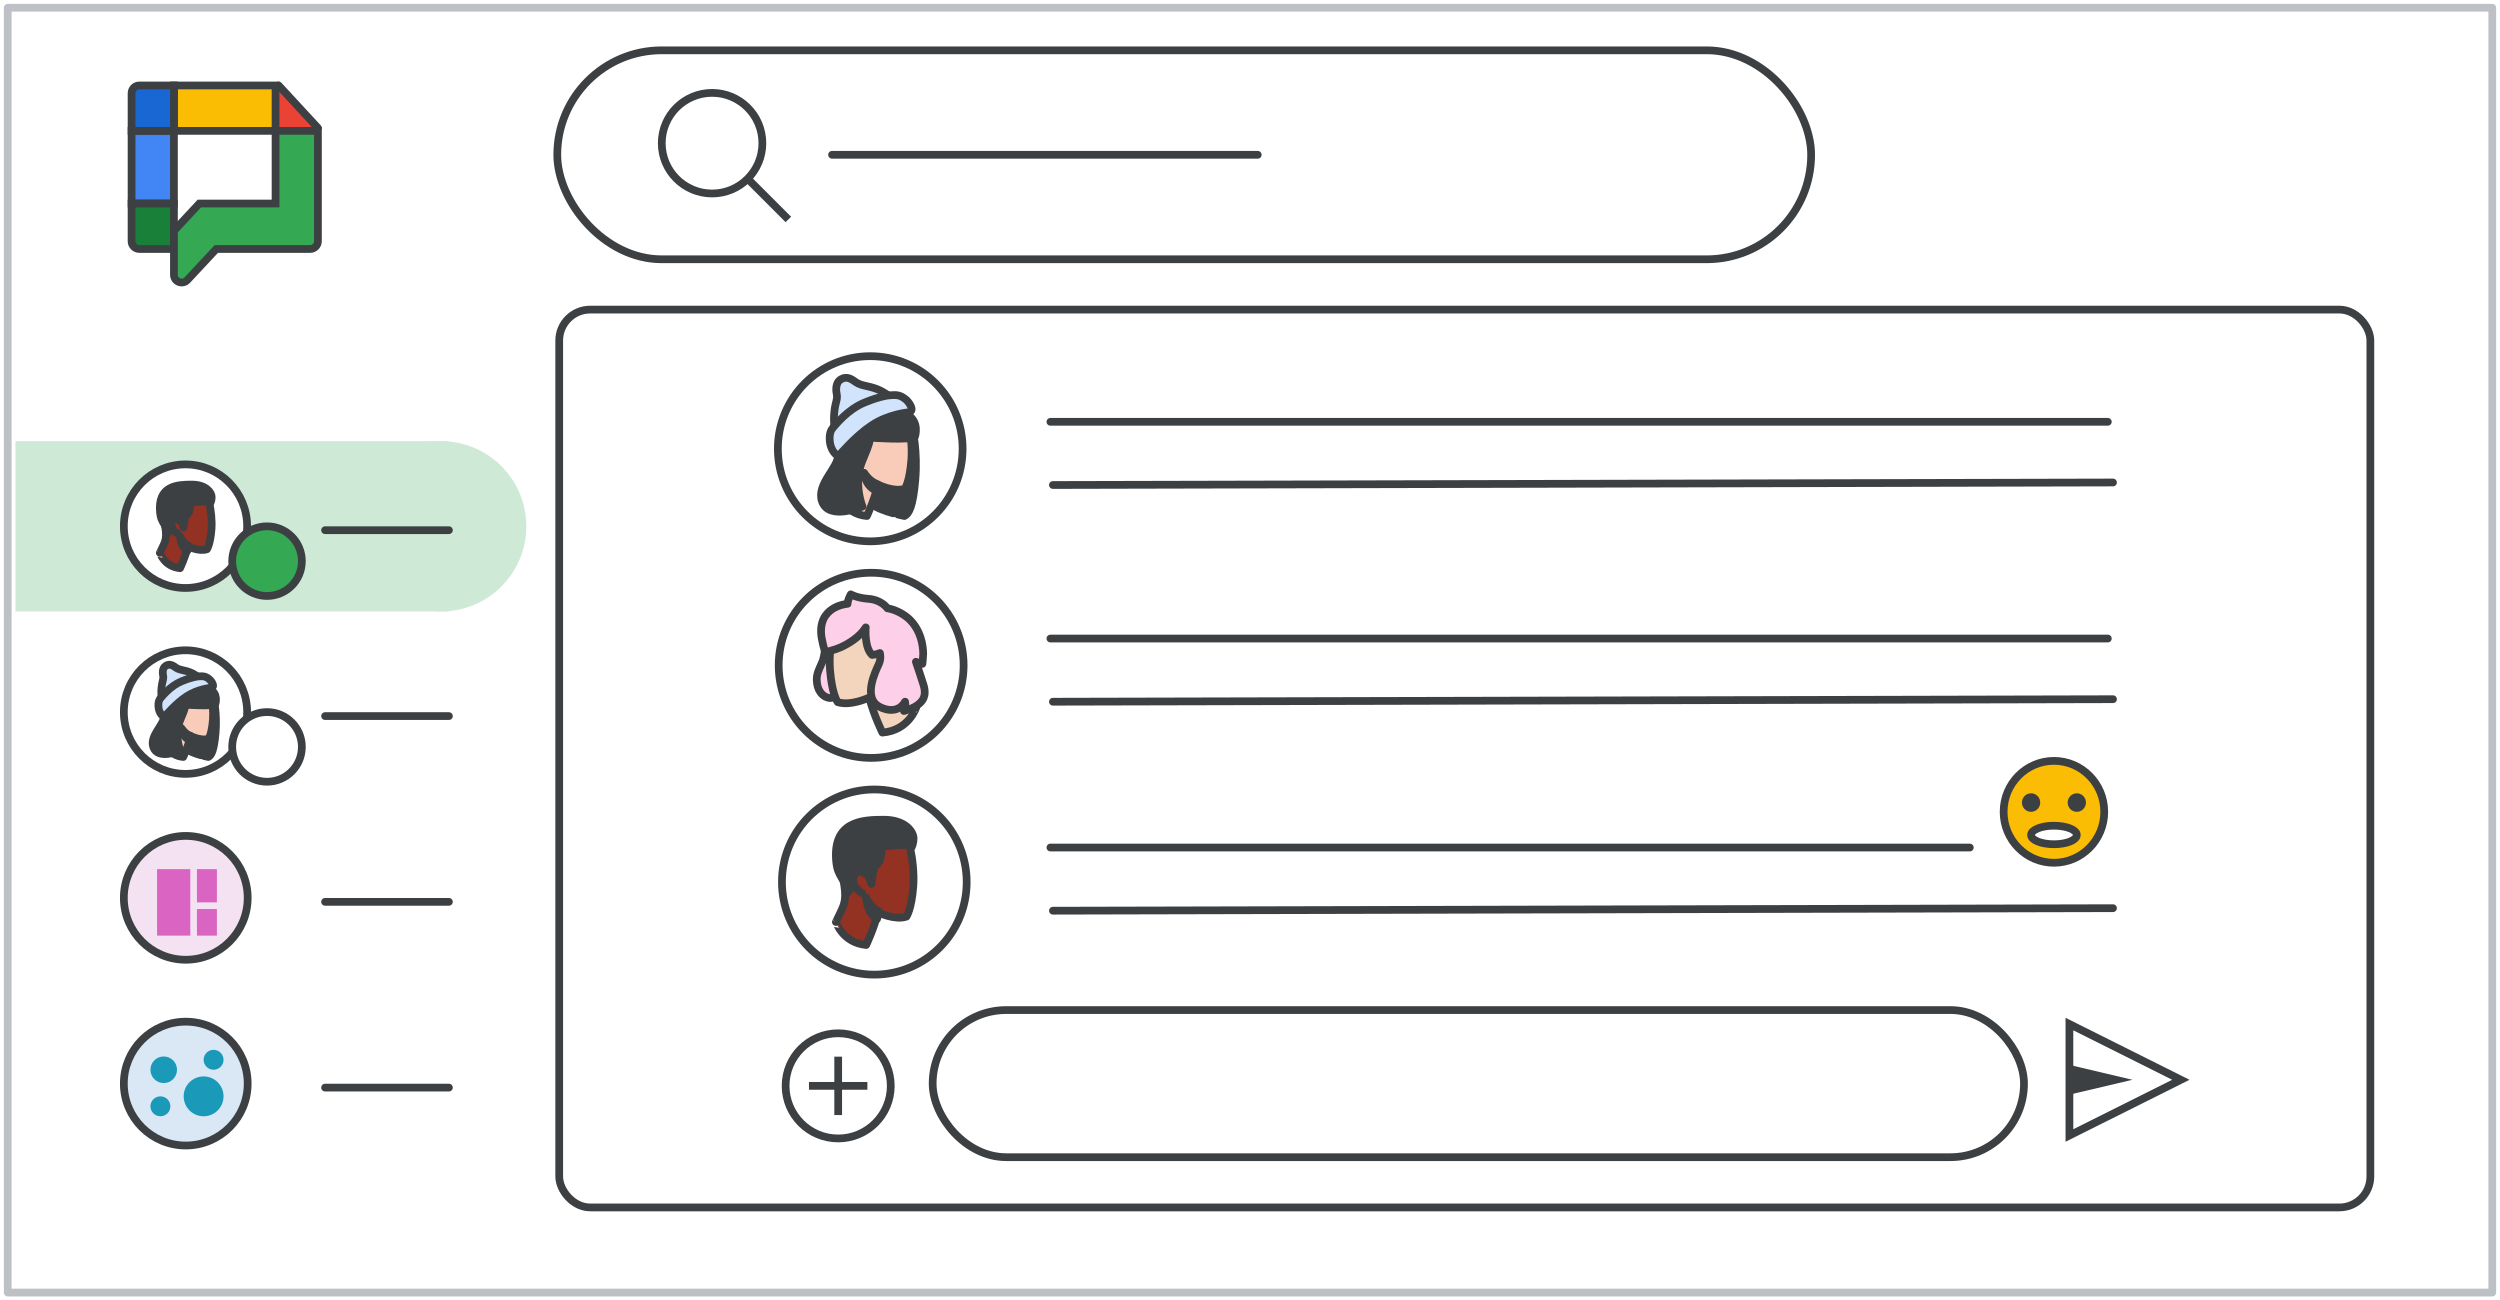 <svg width="323" height="168" viewBox="0 0 323 168" fill="none" xmlns="http://www.w3.org/2000/svg">
<rect x="0" y="0" width="323" height="168" fill="#333333" stroke="none"/>
<g id="chat-standalone-app" clip-path="url(#clip0_1_49962)">
<rect width="323" height="168" fill="white"/>
<g id="Gmail/frame-search-chat Copy">
<g id="Group 5">
<rect id="border copy" x="1" y="1" width="321" height="166" fill="white" stroke="#BDC1C6" stroke-linejoin="round"/>
<rect id="Rectangle" x="72.25" y="40" width="234" height="116" rx="4" fill="white" stroke="#3C4043"/>
<g id="Group 4">
<ellipse id="Oval" cx="265.369" cy="104.887" rx="6.5" ry="6.583" fill="#FBBC04" stroke="#3C4043"/>
<ellipse id="Oval_2" cx="262.415" cy="103.69" rx="1.182" ry="1.197" fill="#3C4043"/>
<ellipse id="Oval_3" cx="268.324" cy="103.69" rx="1.182" ry="1.197" fill="#3C4043"/>
<ellipse id="Oval_4" cx="265.369" cy="107.879" rx="2.955" ry="1.197" fill="white" stroke="#3C4043"/>
</g>
</g>
</g>
<g id="Group 4_2">
<circle id="Oval_5" cx="57" cy="68" r="11" fill="#CEEAD6"/>
<rect id="Rectangle_2" x="2" y="57" width="56" height="22" fill="#CEEAD6"/>
</g>
<g id="People/profile2">
<circle id="Oval_6" cx="24" cy="116" r="8" fill="#F4E1F1" stroke="#3C4043"/>
<rect id="Rectangle_3" x="20.294" y="112.294" width="4.294" height="8.588" fill="#DA64C1"/>
<rect id="Rectangle_4" x="25.447" y="112.294" width="2.576" height="4.294" fill="#DA64C1"/>
<rect id="Rectangle_5" x="25.447" y="117.447" width="2.576" height="3.435" fill="#DA64C1"/>
</g>
<path id="Line 2" d="M42 140.518H58" stroke="#3C4043" stroke-linecap="round"/>
<g id="People/profile7">
<g id="Group 22">
<circle id="Oval_7" cx="24" cy="140" r="8" fill="#DAE8F6" stroke="#3C4043"/>
</g>
<circle id="Oval_8" cx="21.153" cy="138.212" r="1.718" fill="#1A9AB8"/>
<circle id="Oval_9" cx="27.594" cy="136.924" r="1.288" fill="#1A9AB8"/>
<circle id="Oval_10" cx="20.724" cy="142.935" r="1.288" fill="#1A9AB8"/>
<circle id="Oval_11" cx="26.306" cy="141.647" r="2.576" fill="#1A9AB8"/>
</g>
<g id="Group 9">
<g id="Group 8">
<g id="People/profile3">
<g id="Group 22_2">
<ellipse id="Oval_12" cx="23.965" cy="67.983" rx="7.965" ry="7.983" fill="white" stroke="#3C4043"/>
</g>
<g id="Group 17">
<path id="Fill 1" fill-rule="evenodd" clip-rule="evenodd" d="M23.265 73.41C23.265 73.41 23.948 71.975 24.283 70.595C24.283 70.595 25.717 71.306 26.736 70.964C26.736 70.964 27.178 70.335 27.326 68.354C27.406 67.356 27.272 65.839 27.004 64.91C26.709 63.857 25.704 63.147 24.055 63.406C21.817 63.748 20.785 65.005 21.201 67.178C21.683 69.761 21.428 69.761 20.651 71.429C20.665 71.415 21.214 73.219 23.265 73.41Z" fill="#933222"/>
<path id="Stroke 3" fill-rule="evenodd" clip-rule="evenodd" d="M23.265 73.41C23.265 73.41 23.948 71.975 24.283 70.595C24.283 70.595 25.717 71.306 26.736 70.964C26.736 70.964 27.178 70.335 27.326 68.354C27.406 67.356 27.272 65.839 27.004 64.91C26.709 63.857 25.704 63.147 24.055 63.406C21.817 63.748 20.785 65.005 21.201 67.178C21.683 69.761 21.428 69.761 20.651 71.429C20.665 71.415 21.214 73.219 23.265 73.41Z" stroke="#3D4043" stroke-linecap="round" stroke-linejoin="round"/>
<path id="Fill 5" fill-rule="evenodd" clip-rule="evenodd" d="M24.197 71.175C24.197 71.175 23.377 70.788 23.256 69.313C23.256 69.313 23.659 70.192 24.372 70.52C24.372 70.52 24.332 70.684 24.305 70.818C24.251 70.967 24.197 71.175 24.197 71.175Z" fill="#3C4043"/>
<path id="Stroke 7" fill-rule="evenodd" clip-rule="evenodd" d="M24.197 71.175C24.197 71.175 23.377 70.788 23.256 69.313C23.256 69.313 23.659 70.192 24.372 70.52C24.372 70.52 24.332 70.684 24.305 70.818C24.251 70.967 24.197 71.175 24.197 71.175Z" stroke="#3C4043" stroke-linecap="round" stroke-linejoin="round"/>
<path id="Fill 9" fill-rule="evenodd" clip-rule="evenodd" d="M21.609 68.94C21.609 68.94 22.281 68.188 22.415 67.819C22.523 67.559 22.953 67.34 23.182 67.258C23.262 67.231 23.343 67.258 23.37 67.34C23.477 67.559 23.666 67.983 23.719 68.147C23.719 68.147 23.881 66.889 23.948 66.725C24.015 66.561 24.365 66.478 24.499 65.904C24.634 65.329 24.66 64.878 24.66 64.878C24.66 64.878 24.902 64.905 25.507 64.851C26.099 64.782 26.972 64.7 27.188 64.974C27.188 64.974 27.349 64.686 27.349 64.208C27.349 63.674 26.674 62.608 24.779 62.608C22.883 62.608 20.345 62.744 20.681 66.232C20.813 67.6 21.38 67.463 21.609 68.94Z" fill="#3C4043"/>
<path id="Stroke 11" fill-rule="evenodd" clip-rule="evenodd" d="M21.609 68.94C21.609 68.94 22.281 68.188 22.415 67.819C22.523 67.559 22.953 67.34 23.182 67.258C23.262 67.231 23.343 67.258 23.37 67.34C23.477 67.559 23.666 67.983 23.719 68.147C23.719 68.147 23.881 66.889 23.948 66.725C24.015 66.561 24.365 66.478 24.499 65.904C24.634 65.329 24.66 64.878 24.66 64.878C24.66 64.878 24.902 64.905 25.507 64.851C26.099 64.782 26.972 64.7 27.188 64.974C27.188 64.974 27.349 64.686 27.349 64.208C27.349 63.674 26.674 62.608 24.779 62.608C22.883 62.608 20.345 62.744 20.681 66.232C20.813 67.6 21.38 67.463 21.609 68.94Z" stroke="#3C4043" stroke-linecap="round" stroke-linejoin="round"/>
<g id="Group 16">
<path id="Fill 13" fill-rule="evenodd" clip-rule="evenodd" d="M23.256 67.341C23.256 67.341 23.014 67.034 22.675 67.083C22.336 67.131 22.11 67.471 22.143 67.842C22.159 68.214 22.514 68.73 22.917 68.94" fill="#933222"/>
<path id="Stroke 15" d="M23.256 67.341C23.256 67.341 23.014 67.034 22.675 67.083C22.336 67.131 22.11 67.471 22.143 67.842C22.159 68.214 22.514 68.73 22.917 68.94" stroke="#3D4043" stroke-linecap="round" stroke-linejoin="round"/>
</g>
</g>
</g>
<path id="Line 2_2" d="M42 68.5H58" stroke="#3C4043" stroke-linecap="round"/>
</g>
<g id="Group 8_2">
<g id="People/profile3_2">
<g id="Group 22 Copy 6">
<ellipse id="Oval_13" cx="23.965" cy="92.001" rx="7.965" ry="7.983" fill="white" stroke="#3C4043"/>
</g>
<g id="Group 27">
<path id="Fill 1_2" fill-rule="evenodd" clip-rule="evenodd" d="M27.606 90.351C27.606 90.351 28.066 92.176 27.849 94.705C27.657 96.949 27.313 97.612 26.917 97.801C26.917 97.801 26.7 97.76 26.368 97.679C26.547 97.328 26.521 96.909 26.521 96.909C26.521 96.909 26.317 97.287 25.947 97.571C25.271 97.382 24.415 97.084 24.058 96.719C23.42 96.07 24.211 94.001 24.415 93.109C24.696 91.865 24.798 90.432 24.798 90.432L27.606 90.351Z" fill="#3C4043"/>
<path id="Stroke 3_2" fill-rule="evenodd" clip-rule="evenodd" d="M27.606 90.351C27.606 90.351 28.066 92.176 27.849 94.705C27.657 96.949 27.313 97.612 26.917 97.801C26.917 97.801 26.7 97.76 26.368 97.679C26.547 97.328 26.521 96.909 26.521 96.909C26.521 96.909 26.317 97.287 25.947 97.571C25.271 97.382 24.415 97.084 24.058 96.719C23.42 96.07 24.211 94.001 24.415 93.109C24.696 91.865 24.798 90.432 24.798 90.432L27.606 90.351Z" stroke="#3C4043" stroke-linecap="round" stroke-linejoin="round"/>
<path id="Fill 5_2" fill-rule="evenodd" clip-rule="evenodd" d="M23.678 97.801C23.678 97.801 24.323 96.419 24.64 95.09C24.64 95.09 25.994 95.774 26.956 95.445C26.956 95.445 27.374 94.84 27.513 92.932C27.589 91.971 27.462 90.51 27.209 89.615C26.931 88.602 25.981 87.917 24.424 88.168C22.311 88.496 21.336 89.707 21.728 91.8C22.184 94.287 21.944 94.287 21.209 95.893C21.222 95.893 21.741 97.63 23.678 97.801Z" fill="#F9CCBA"/>
<path id="Stroke 7_2" fill-rule="evenodd" clip-rule="evenodd" d="M23.678 97.801C23.678 97.801 24.323 96.419 24.64 95.09C24.64 95.09 25.994 95.774 26.956 95.445C26.956 95.445 27.374 94.84 27.513 92.932C27.589 91.971 27.462 90.51 27.209 89.615C26.931 88.602 25.981 87.917 24.424 88.168C22.311 88.496 21.336 89.707 21.728 91.8C22.184 94.287 21.944 94.287 21.209 95.893C21.222 95.893 21.741 97.63 23.678 97.801Z" stroke="#3D4043" stroke-linecap="round" stroke-linejoin="round"/>
<path id="Stroke 9" d="M23.442 92.052C23.442 92.052 23.2 91.806 22.861 91.845C22.522 91.884 22.296 92.155 22.329 92.452C22.345 92.749 22.7 93.163 23.103 93.331" stroke="#3C4043" stroke-linecap="round" stroke-linejoin="round"/>
<path id="Fill 11" fill-rule="evenodd" clip-rule="evenodd" d="M24.383 95.566C24.383 95.566 23.563 95.256 23.442 94.076C23.442 94.076 23.845 94.779 24.558 95.041C24.558 95.041 24.518 95.173 24.491 95.28C24.437 95.411 24.383 95.566 24.383 95.566Z" fill="#3C4043"/>
<path id="Stroke 13" fill-rule="evenodd" clip-rule="evenodd" d="M24.383 95.566C24.383 95.566 23.563 95.256 23.442 94.076C23.442 94.076 23.845 94.779 24.558 95.041C24.558 95.041 24.518 95.173 24.491 95.28C24.437 95.411 24.383 95.566 24.383 95.566Z" stroke="#3C4043" stroke-linecap="round" stroke-linejoin="round"/>
<path id="Fill 15" fill-rule="evenodd" clip-rule="evenodd" d="M23.302 96.978C23.302 96.978 22.847 95.914 22.938 94.518C23.029 93.122 23.666 92.537 23.991 91.047C23.991 91.047 27.447 91.3 27.824 90.954C27.824 90.954 28.279 89.598 27.057 89C27.057 89 25.381 86.739 22.432 88.282C21.431 88.8 20.911 89.944 21.184 92.484C21.301 93.587 19.287 95.023 19.807 96.539C20.392 98.241 23.302 96.978 23.302 96.978Z" fill="#3C4043"/>
<path id="Stroke 17" fill-rule="evenodd" clip-rule="evenodd" d="M23.302 96.978C23.302 96.978 22.847 95.914 22.938 94.518C23.029 93.122 23.666 92.537 23.991 91.047C23.991 91.047 27.447 91.3 27.824 90.954C27.824 90.954 28.279 89.598 27.057 89C27.057 89 25.381 86.739 22.432 88.282C21.431 88.8 20.911 89.944 21.184 92.484C21.301 93.587 19.287 95.023 19.807 96.539C20.392 98.241 23.302 96.978 23.302 96.978Z" stroke="#3C4043" stroke-linecap="round" stroke-linejoin="round"/>
<path id="Fill 19" fill-rule="evenodd" clip-rule="evenodd" d="M20.936 90.723C20.936 90.723 20.767 89.746 20.871 88.809C20.949 88.017 21.169 87.726 21.079 87.317C21.027 87.053 20.91 86.326 21.442 86.01C21.935 85.719 22.325 85.97 22.727 86.26C23.233 86.604 23.726 86.538 24.583 86.868C25.258 87.132 26.153 87.845 26.036 87.885C25.725 87.977 24.518 88.241 23.311 88.914C22.13 89.575 20.936 90.723 20.936 90.723Z" fill="#D2E3FC"/>
<path id="Stroke 21" fill-rule="evenodd" clip-rule="evenodd" d="M20.936 90.723C20.936 90.723 20.767 89.746 20.871 88.809C20.949 88.017 21.169 87.726 21.079 87.317C21.027 87.053 20.91 86.326 21.442 86.01C21.935 85.719 22.325 85.97 22.727 86.26C23.233 86.604 23.726 86.538 24.583 86.868C25.258 87.132 26.153 87.845 26.036 87.885C25.725 87.977 24.518 88.241 23.311 88.914C22.13 89.575 20.936 90.723 20.936 90.723Z" stroke="#3D4043" stroke-linecap="round" stroke-linejoin="round"/>
<path id="Fill 23" fill-rule="evenodd" clip-rule="evenodd" d="M26.982 87.709C27.303 87.955 27.504 88.337 27.531 88.528C27.571 88.815 27.303 88.856 27.303 88.856C27.303 88.856 25.562 88.992 24.089 89.975C22.616 90.958 21.424 92.446 21.25 92.569C21.076 92.692 20.567 92.132 20.487 91.436C20.393 90.644 20.621 90.33 20.782 90.153C20.942 89.975 22 88.624 23.46 88.023C24.92 87.422 25.656 87.381 25.803 87.381C26.192 87.354 26.526 87.354 26.982 87.709Z" fill="#D2E3FC"/>
<path id="Stroke 25" fill-rule="evenodd" clip-rule="evenodd" d="M26.982 87.709C27.303 87.955 27.504 88.337 27.531 88.528C27.571 88.815 27.303 88.856 27.303 88.856C27.303 88.856 25.562 88.992 24.089 89.975C22.616 90.958 21.424 92.446 21.25 92.569C21.076 92.692 20.567 92.132 20.487 91.436C20.393 90.644 20.621 90.33 20.782 90.153C20.942 89.975 22 88.624 23.46 88.023C24.92 87.422 25.656 87.381 25.803 87.381C26.192 87.354 26.526 87.354 26.982 87.709Z" stroke="#3D4043" stroke-linecap="round" stroke-linejoin="round"/>
</g>
</g>
<g id="People/profile4">
<g id="Group 22 Copy 3">
<ellipse id="Oval_14" cx="11.947" cy="11.961" rx="11.947" ry="11.961" transform="matrix(-1 0 0 1 124.5 74)" fill="white" stroke="#3C4043"/>
</g>
<g id="Group 19">
<path id="Fill 1_3" fill-rule="evenodd" clip-rule="evenodd" d="M106.326 85.3C106.126 85.888 105.523 86.869 105.523 87.697C105.523 89.331 106.366 90.071 107.15 90.18C107.471 90.224 108.073 90.028 108.154 89.331C108.234 88.633 108.314 81.814 108.314 81.814H106.828C106.788 81.836 106.648 84.276 106.326 85.3Z" fill="#FDCFE8"/>
<path id="Stroke 3_3" fill-rule="evenodd" clip-rule="evenodd" d="M106.326 85.3C106.126 85.888 105.523 86.869 105.523 87.697C105.523 89.331 106.366 90.071 107.15 90.18C107.471 90.224 108.073 90.028 108.154 89.331C108.234 88.633 108.314 81.814 108.314 81.814H106.828C106.788 81.836 106.648 84.276 106.326 85.3Z" stroke="#3D4043" stroke-linecap="round" stroke-linejoin="round"/>
<path id="Fill 5_3" fill-rule="evenodd" clip-rule="evenodd" d="M114.005 94.651C114.005 94.651 112.865 92.342 112.307 90.12C112.307 90.12 109.917 91.264 108.219 90.714C108.219 90.714 107.482 89.703 107.236 86.513C107.102 84.908 107.326 82.466 107.773 80.971C108.264 79.277 109.939 78.134 112.687 78.552C116.417 79.101 118.137 81.125 117.445 84.622C116.641 88.779 117.065 88.779 118.36 91.462C118.338 91.462 117.423 94.365 114.005 94.651Z" fill="#F3D4BD"/>
<path id="Stroke 7_3" fill-rule="evenodd" clip-rule="evenodd" d="M114.005 94.651C114.005 94.651 112.865 92.342 112.307 90.12C112.307 90.12 109.917 91.264 108.219 90.714C108.219 90.714 107.482 89.703 107.236 86.513C107.102 84.908 107.326 82.466 107.773 80.971C108.264 79.277 109.939 78.134 112.687 78.552C116.417 79.101 118.137 81.125 117.445 84.622C116.641 88.779 117.065 88.779 118.36 91.462C118.338 91.462 117.423 94.365 114.005 94.651Z" stroke="#3D4043" stroke-linecap="round" stroke-linejoin="round"/>
<path id="Stroke 9_2" d="M115.012 84.442C115.012 84.442 115.254 83.982 115.593 84.054C115.931 84.127 116.157 84.635 116.125 85.192C116.109 85.748 115.754 86.523 115.35 86.837" stroke="#3C4043" stroke-linecap="round" stroke-linejoin="round"/>
<path id="Fill 11_2" fill-rule="evenodd" clip-rule="evenodd" d="M113.041 91.302C113.041 91.302 114.272 90.722 114.453 88.512C114.453 88.512 113.848 89.829 112.779 90.32C112.779 90.32 112.84 90.566 112.88 90.766C112.961 91.012 113.041 91.302 113.041 91.302Z" fill="#3C4043"/>
<path id="Stroke 13_2" fill-rule="evenodd" clip-rule="evenodd" d="M113.041 91.302C113.041 91.302 114.272 90.722 114.453 88.512C114.453 88.512 113.848 89.829 112.779 90.32C112.779 90.32 112.84 90.566 112.88 90.766C112.961 91.012 113.041 91.302 113.041 91.302Z" stroke="#3C4043" stroke-linecap="round" stroke-linejoin="round"/>
<path id="Fill 15_2" fill-rule="evenodd" clip-rule="evenodd" d="M112.673 84.615C112.673 84.615 113.275 84.57 113.684 84.37C113.684 84.37 113.878 85.059 113.555 85.77C113.168 86.637 111.338 90.216 113.706 91.349C113.706 91.349 115.836 92.549 116.934 90.66C116.934 90.66 117.084 91.505 116.783 91.861C116.783 91.861 117.988 91.572 118.677 90.994C119.064 90.66 119.796 90.06 119.322 88.504C119.129 87.837 118.333 85.504 118.333 85.504C118.333 85.504 118.935 85.748 119.172 85.77C119.172 85.77 119.279 84.815 119.279 84.481C119.258 83.281 118.957 81.458 117.515 80.036C116.826 79.369 115.685 78.747 114.653 78.591C114.653 78.591 113.921 77.502 112.199 77.369C110.671 77.257 109.918 76.791 109.918 76.791C109.918 76.791 109.488 77.569 109.509 78.013C109.509 78.013 105.506 78.28 106.152 82.392C106.238 82.925 106.41 83.637 106.625 84.259C106.625 84.259 107.874 83.97 108.605 83.637C109.574 83.192 111.08 82.325 111.855 81.058C111.833 81.147 111.661 83.681 112.673 84.615Z" fill="#FDCFE8"/>
<path id="Stroke 17_2" fill-rule="evenodd" clip-rule="evenodd" d="M112.673 84.615C112.673 84.615 113.275 84.57 113.684 84.37C113.684 84.37 113.878 85.059 113.555 85.77C113.168 86.637 111.338 90.216 113.706 91.349C113.706 91.349 115.836 92.549 116.934 90.66C116.934 90.66 117.084 91.505 116.783 91.861C116.783 91.861 117.988 91.572 118.677 90.994C119.064 90.66 119.796 90.06 119.322 88.504C119.129 87.837 118.333 85.504 118.333 85.504C118.333 85.504 118.935 85.748 119.172 85.77C119.172 85.77 119.279 84.815 119.279 84.481C119.258 83.281 118.957 81.458 117.515 80.036C116.826 79.369 115.685 78.747 114.653 78.591C114.653 78.591 113.921 77.502 112.199 77.369C110.671 77.257 109.918 76.791 109.918 76.791C109.918 76.791 109.488 77.569 109.509 78.013C109.509 78.013 105.506 78.28 106.152 82.392C106.238 82.925 106.41 83.637 106.625 84.259C106.625 84.259 107.874 83.97 108.605 83.637C109.574 83.192 111.08 82.325 111.855 81.058C111.833 81.147 111.661 83.681 112.673 84.615Z" stroke="#3D4043" stroke-linecap="round" stroke-linejoin="round"/>
</g>
</g>
<g id="People/profile3 Copy">
<g id="Group 22 Copy 6_2">
<ellipse id="Oval_15" cx="112.434" cy="57.979" rx="11.934" ry="11.961" fill="white" stroke="#3C4043"/>
</g>
<g id="Group 27_2">
<path id="Fill 1_4" fill-rule="evenodd" clip-rule="evenodd" d="M117.89 55.506C117.89 55.506 118.578 58.241 118.253 62.03C117.966 65.393 117.45 66.385 116.857 66.669C116.857 66.669 116.532 66.608 116.035 66.487C116.302 65.96 116.264 65.332 116.264 65.332C116.264 65.332 115.958 65.899 115.404 66.325C114.39 66.041 113.109 65.595 112.573 65.049C111.617 64.076 112.803 60.976 113.109 59.639C113.53 57.775 113.683 55.628 113.683 55.628L117.89 55.506Z" fill="#3C4043"/>
<path id="Stroke 3_4" fill-rule="evenodd" clip-rule="evenodd" d="M117.89 55.506C117.89 55.506 118.578 58.241 118.253 62.03C117.966 65.393 117.45 66.385 116.857 66.669C116.857 66.669 116.532 66.608 116.035 66.487C116.302 65.96 116.264 65.332 116.264 65.332C116.264 65.332 115.958 65.899 115.404 66.325C114.39 66.041 113.109 65.595 112.573 65.049C111.617 64.076 112.803 60.976 113.109 59.639C113.53 57.775 113.683 55.628 113.683 55.628L117.89 55.506Z" stroke="#3C4043" stroke-linecap="round" stroke-linejoin="round"/>
<path id="Fill 5_4" fill-rule="evenodd" clip-rule="evenodd" d="M112.003 66.669C112.003 66.669 112.971 64.599 113.445 62.607C113.445 62.607 115.474 63.633 116.915 63.14C116.915 63.14 117.541 62.233 117.75 59.373C117.864 57.934 117.674 55.745 117.295 54.404C116.878 52.886 115.455 51.86 113.122 52.235C109.955 52.728 108.495 54.542 109.083 57.677C109.765 61.404 109.405 61.404 108.305 63.81C108.324 63.81 109.102 66.413 112.003 66.669Z" fill="#F9CCBA"/>
<path id="Stroke 7_4" fill-rule="evenodd" clip-rule="evenodd" d="M112.003 66.669C112.003 66.669 112.971 64.599 113.445 62.607C113.445 62.607 115.474 63.633 116.915 63.14C116.915 63.14 117.541 62.233 117.75 59.373C117.864 57.934 117.674 55.745 117.295 54.404C116.878 52.886 115.455 51.86 113.122 52.235C109.955 52.728 108.495 54.542 109.083 57.677C109.765 61.404 109.405 61.404 108.305 63.81C108.324 63.81 109.102 66.413 112.003 66.669Z" stroke="#3D4043" stroke-linecap="round" stroke-linejoin="round"/>
<path id="Stroke 9_3" d="M111.65 58.055C111.65 58.055 111.288 57.687 110.78 57.745C110.272 57.803 109.934 58.21 109.982 58.655C110.006 59.1 110.538 59.72 111.143 59.972" stroke="#3C4043" stroke-linecap="round" stroke-linejoin="round"/>
<path id="Fill 11_3" fill-rule="evenodd" clip-rule="evenodd" d="M113.061 63.32C113.061 63.32 111.832 62.856 111.65 61.088C111.65 61.088 112.255 62.142 113.323 62.535C113.323 62.535 113.262 62.731 113.222 62.892C113.141 63.088 113.061 63.32 113.061 63.32Z" fill="#3C4043"/>
<path id="Stroke 13_3" fill-rule="evenodd" clip-rule="evenodd" d="M113.061 63.32C113.061 63.32 111.832 62.856 111.65 61.088C111.65 61.088 112.255 62.142 113.323 62.535C113.323 62.535 113.262 62.731 113.222 62.892C113.141 63.088 113.061 63.32 113.061 63.32Z" stroke="#3C4043" stroke-linecap="round" stroke-linejoin="round"/>
<path id="Fill 15_3" fill-rule="evenodd" clip-rule="evenodd" d="M111.441 65.436C111.441 65.436 110.76 63.842 110.896 61.75C111.032 59.658 111.986 58.782 112.473 56.55C112.473 56.55 117.651 56.929 118.216 56.411C118.216 56.411 118.898 54.379 117.067 53.482C117.067 53.482 114.556 50.096 110.137 52.407C108.637 53.183 107.859 54.897 108.268 58.702C108.443 60.355 105.425 62.507 106.204 64.778C107.08 67.328 111.441 65.436 111.441 65.436Z" fill="#3C4043"/>
<path id="Stroke 17_3" fill-rule="evenodd" clip-rule="evenodd" d="M111.441 65.436C111.441 65.436 110.76 63.842 110.896 61.75C111.032 59.658 111.986 58.782 112.473 56.55C112.473 56.55 117.651 56.929 118.216 56.411C118.216 56.411 118.898 54.379 117.067 53.482C117.067 53.482 114.556 50.096 110.137 52.407C108.637 53.183 107.859 54.897 108.268 58.702C108.443 60.355 105.425 62.507 106.204 64.778C107.08 67.328 111.441 65.436 111.441 65.436Z" stroke="#3C4043" stroke-linecap="round" stroke-linejoin="round"/>
<path id="Fill 19_2" fill-rule="evenodd" clip-rule="evenodd" d="M107.895 56.065C107.895 56.065 107.643 54.601 107.798 53.196C107.915 52.009 108.245 51.574 108.109 50.961C108.032 50.565 107.857 49.477 108.654 49.002C109.393 48.567 109.976 48.943 110.579 49.378C111.337 49.892 112.076 49.793 113.359 50.288C114.371 50.684 115.712 51.752 115.537 51.811C115.071 51.95 113.262 52.345 111.454 53.354C109.684 54.343 107.895 56.065 107.895 56.065Z" fill="#D2E3FC"/>
<path id="Stroke 21_2" fill-rule="evenodd" clip-rule="evenodd" d="M107.895 56.065C107.895 56.065 107.643 54.601 107.798 53.196C107.915 52.009 108.245 51.574 108.109 50.961C108.032 50.565 107.857 49.477 108.654 49.002C109.393 48.567 109.976 48.943 110.579 49.378C111.337 49.892 112.076 49.793 113.359 50.288C114.371 50.684 115.712 51.752 115.537 51.811C115.071 51.95 113.262 52.345 111.454 53.354C109.684 54.343 107.895 56.065 107.895 56.065Z" stroke="#3D4043" stroke-linecap="round" stroke-linejoin="round"/>
<path id="Fill 23_2" fill-rule="evenodd" clip-rule="evenodd" d="M116.954 51.548C117.435 51.916 117.736 52.489 117.777 52.775C117.837 53.205 117.435 53.266 117.435 53.266C117.435 53.266 114.827 53.471 112.62 54.944C110.413 56.416 108.627 58.646 108.367 58.83C108.106 59.014 107.344 58.175 107.223 57.132C107.082 55.946 107.424 55.475 107.664 55.209C107.905 54.944 109.49 52.919 111.677 52.019C113.864 51.118 114.968 51.057 115.188 51.057C115.77 51.016 116.272 51.016 116.954 51.548Z" fill="#D2E3FC"/>
<path id="Stroke 25_2" fill-rule="evenodd" clip-rule="evenodd" d="M116.954 51.548C117.435 51.916 117.736 52.489 117.777 52.775C117.837 53.205 117.435 53.266 117.435 53.266C117.435 53.266 114.827 53.471 112.62 54.944C110.413 56.416 108.627 58.646 108.367 58.83C108.106 59.014 107.344 58.175 107.223 57.132C107.082 55.946 107.424 55.475 107.664 55.209C107.905 54.944 109.49 52.919 111.677 52.019C113.864 51.118 114.968 51.057 115.188 51.057C115.77 51.016 116.272 51.016 116.954 51.548Z" stroke="#3D4043" stroke-linecap="round" stroke-linejoin="round"/>
</g>
</g>
<path id="Line 2_3" d="M42 92.518H58" stroke="#3C4043" stroke-linecap="round"/>
<path id="Line 2_4" d="M42 116.518H58" stroke="#3C4043" stroke-linecap="round"/>
</g>
<circle id="Oval_16" cx="34.5" cy="72.5" r="4.5" fill="#34A853" stroke="#3C4043"/>
<circle id="Oval_17" cx="34.5" cy="96.5" r="4.5" fill="white"/>
<circle id="Oval_18" cx="34.5" cy="96.5" r="4.5" stroke="#3C4043"/>
</g>
<g id="Group 3">
<g id="Group 6">
<path id="Line 2_5" d="M135.713 109.5H254.5" stroke="#3C4043" stroke-linecap="round"/>
<path id="Line 2_6" d="M136.038 117.663L273 117.337" stroke="#3C4043" stroke-linecap="round"/>
<path id="Line 2_7" d="M135.713 82.5H272.33" stroke="#3C4043" stroke-linecap="round"/>
<path id="Line 2_8" d="M136.038 90.663L273 90.337" stroke="#3C4043" stroke-linecap="round"/>
</g>
<g id="People/profile3_3">
<g id="Group 22_3">
<ellipse id="Oval_19" cx="112.961" cy="113.961" rx="11.934" ry="11.961" fill="white" stroke="#3C4043"/>
</g>
<g id="Group 17_2">
<path id="Fill 1_5" fill-rule="evenodd" clip-rule="evenodd" d="M111.912 122.093C111.912 122.093 112.936 119.943 113.438 117.875C113.438 117.875 115.587 118.94 117.113 118.428C117.113 118.428 117.776 117.486 117.996 114.516C118.117 113.022 117.916 110.749 117.514 109.356C117.073 107.78 115.567 106.715 113.097 107.104C109.743 107.616 108.197 109.5 108.819 112.755C109.542 116.626 109.161 116.626 107.996 119.124C108.016 119.103 108.839 121.806 111.912 122.093Z" fill="#933222"/>
<path id="Stroke 3_5" fill-rule="evenodd" clip-rule="evenodd" d="M111.912 122.093C111.912 122.093 112.936 119.943 113.438 117.875C113.438 117.875 115.587 118.94 117.113 118.428C117.113 118.428 117.776 117.486 117.996 114.516C118.117 113.022 117.916 110.749 117.514 109.356C117.073 107.78 115.567 106.715 113.097 107.104C109.743 107.616 108.197 109.5 108.819 112.755C109.542 116.626 109.161 116.626 107.996 119.124C108.016 119.103 108.839 121.806 111.912 122.093Z" stroke="#3D4043" stroke-linecap="round" stroke-linejoin="round"/>
<path id="Fill 5_5" fill-rule="evenodd" clip-rule="evenodd" d="M113.309 118.744C113.309 118.744 112.08 118.164 111.899 115.953C111.899 115.953 112.503 117.271 113.571 117.762C113.571 117.762 113.511 118.007 113.47 118.208C113.39 118.432 113.309 118.744 113.309 118.744Z" fill="#3C4043"/>
<path id="Stroke 7_5" fill-rule="evenodd" clip-rule="evenodd" d="M113.309 118.744C113.309 118.744 112.08 118.164 111.899 115.953C111.899 115.953 112.503 117.271 113.571 117.762C113.571 117.762 113.511 118.007 113.47 118.208C113.39 118.432 113.309 118.744 113.309 118.744Z" stroke="#3C4043" stroke-linecap="round" stroke-linejoin="round"/>
<path id="Fill 9_2" fill-rule="evenodd" clip-rule="evenodd" d="M109.431 115.395C109.431 115.395 110.438 114.268 110.639 113.715C110.8 113.325 111.445 112.998 111.787 112.875C111.908 112.834 112.029 112.875 112.069 112.998C112.231 113.325 112.512 113.961 112.593 114.207C112.593 114.207 112.835 112.321 112.935 112.076C113.036 111.83 113.56 111.706 113.761 110.846C113.963 109.985 114.003 109.309 114.003 109.309C114.003 109.309 114.365 109.35 115.272 109.268C116.158 109.165 117.467 109.042 117.789 109.452C117.789 109.452 118.031 109.022 118.031 108.305C118.031 107.505 117.02 105.907 114.18 105.907C111.34 105.907 107.538 106.112 108.041 111.338C108.239 113.387 109.089 113.182 109.431 115.395Z" fill="#3C4043"/>
<path id="Stroke 11_2" fill-rule="evenodd" clip-rule="evenodd" d="M109.431 115.395C109.431 115.395 110.438 114.268 110.639 113.715C110.8 113.325 111.445 112.998 111.787 112.875C111.908 112.834 112.029 112.875 112.069 112.998C112.231 113.325 112.512 113.961 112.593 114.207C112.593 114.207 112.835 112.321 112.935 112.076C113.036 111.83 113.56 111.706 113.761 110.846C113.963 109.985 114.003 109.309 114.003 109.309C114.003 109.309 114.365 109.35 115.272 109.268C116.158 109.165 117.467 109.042 117.789 109.452C117.789 109.452 118.031 109.022 118.031 108.305C118.031 107.505 117.02 105.907 114.18 105.907C111.34 105.907 107.538 106.112 108.041 111.338C108.239 113.387 109.089 113.182 109.431 115.395Z" stroke="#3C4043" stroke-linecap="round" stroke-linejoin="round"/>
<g id="Group 16_2">
<path id="Fill 13_2" fill-rule="evenodd" clip-rule="evenodd" d="M111.899 113C111.899 113 111.536 112.54 111.028 112.612C110.521 112.685 110.182 113.193 110.231 113.75C110.255 114.306 110.787 115.081 111.391 115.395" fill="#933222"/>
<path id="Stroke 15_2" d="M111.899 113C111.899 113 111.536 112.54 111.028 112.612C110.521 112.685 110.182 113.193 110.231 113.75C110.255 114.306 110.787 115.081 111.391 115.395" stroke="#3D4043" stroke-linecap="round" stroke-linejoin="round"/>
</g>
</g>
</g>
</g>
<g id="Group 3 Copy">
<g id="Group 6_2">
<path id="Line 2_9" d="M135.713 54.5H272.33" stroke="#3C4043" stroke-linecap="round"/>
<path id="Line 2_10" d="M136.038 62.663L273 62.337" stroke="#3C4043" stroke-linecap="round"/>
</g>
</g>
<rect id="Rectangle_6" x="120.5" y="130.5" width="141" height="19.008" rx="9.504" stroke="#3C4043"/>
<g id="Group">
<circle id="Oval_20" cx="108.294" cy="140.294" r="6.794" stroke="#3C4043"/>
<g id="Icons/add-dark-grey">
<g id="Group_2">
<path id="Line" d="M108.294 137.02V143.567" stroke="#3C4043" stroke-linecap="square"/>
<path id="Line 2_11" d="M105.02 140.294H111.567" stroke="#3C4043" stroke-linecap="square"/>
</g>
</g>
</g>
<g id="Icons/send-dark-grey">
<path id="Triangle" d="M267.369 132.309L281.766 139.508L267.369 146.706V132.309Z" stroke="#3C4043"/>
<path id="Triangle_2" fill-rule="evenodd" clip-rule="evenodd" d="M275.512 139.508L267.379 141.426V137.589L275.512 139.508Z" fill="#3C4043"/>
</g>
<g id="Search">
<rect x="72" y="6.5" width="162" height="27" rx="13.5" fill="white"/>
<rect x="72" y="6.5" width="162" height="27" rx="13.5" stroke="#3C4043"/>
<g id="search icon">
<path id="Line 6" d="M96.5 23L101.5 28" stroke="#3C4043" stroke-linecap="square"/>
<circle id="Oval_21" cx="92" cy="18.5" r="6.5" fill="white" stroke="#3C4043"/>
</g>
<g id="text">
<path id="text_2" d="M107.5 20H162.5" stroke="#3C4043" stroke-linecap="round" stroke-linejoin="round"/>
</g>
</g>
<g id="Chat icon - illustrated">
<g id="Group 84">
<rect id="Rectangle 13" x="20.857" y="15.764" width="16.359" height="14.85" fill="white"/>
<path id="Polygon 1" d="M35.602 11.039L41.074 16.908H35.602V11.039Z" fill="#EA4335"/>
<rect id="Rectangle 8" x="17" y="16.908" width="5.471" height="9.391" fill="#4285F4" stroke="#3C4043"/>
<rect id="Rectangle 10" x="35.602" y="11.039" width="5.87" height="13.131" transform="rotate(90 35.602 11.039)" fill="#FBBC04" stroke="#3C4043"/>
<path id="Rectangle 11" d="M22.472 11.039L22.472 16.908L17 16.908L17 12.039C17 11.486 17.448 11.039 18 11.039L22.472 11.039Z" fill="#1967D2" stroke="#3C4043"/>
<path id="Rectangle 12" d="M22.472 32.169L22.472 26.299L17 26.299L17 31.169C17 31.721 17.448 32.169 18 32.169L22.472 32.169Z" fill="#188038" stroke="#3C4043"/>
<path id="Rectangle 9" d="M35.603 16.908H41.074V31.169C41.074 31.721 40.626 32.169 40.074 32.169H27.943L24.203 36.181C23.584 36.845 22.472 36.407 22.472 35.499V29.821L25.754 26.299H35.603V23.365V16.908Z" fill="#34A853" stroke="#3C4043"/>
<path id="Vector 16" d="M36 11.039L41.08 16.542" stroke="#3C4043" stroke-linecap="round"/>
</g>
</g>
</g>
<defs>
<clipPath id="clip0_1_49962">
<rect width="323" height="168" fill="white"/>
</clipPath>
</defs>
</svg>
